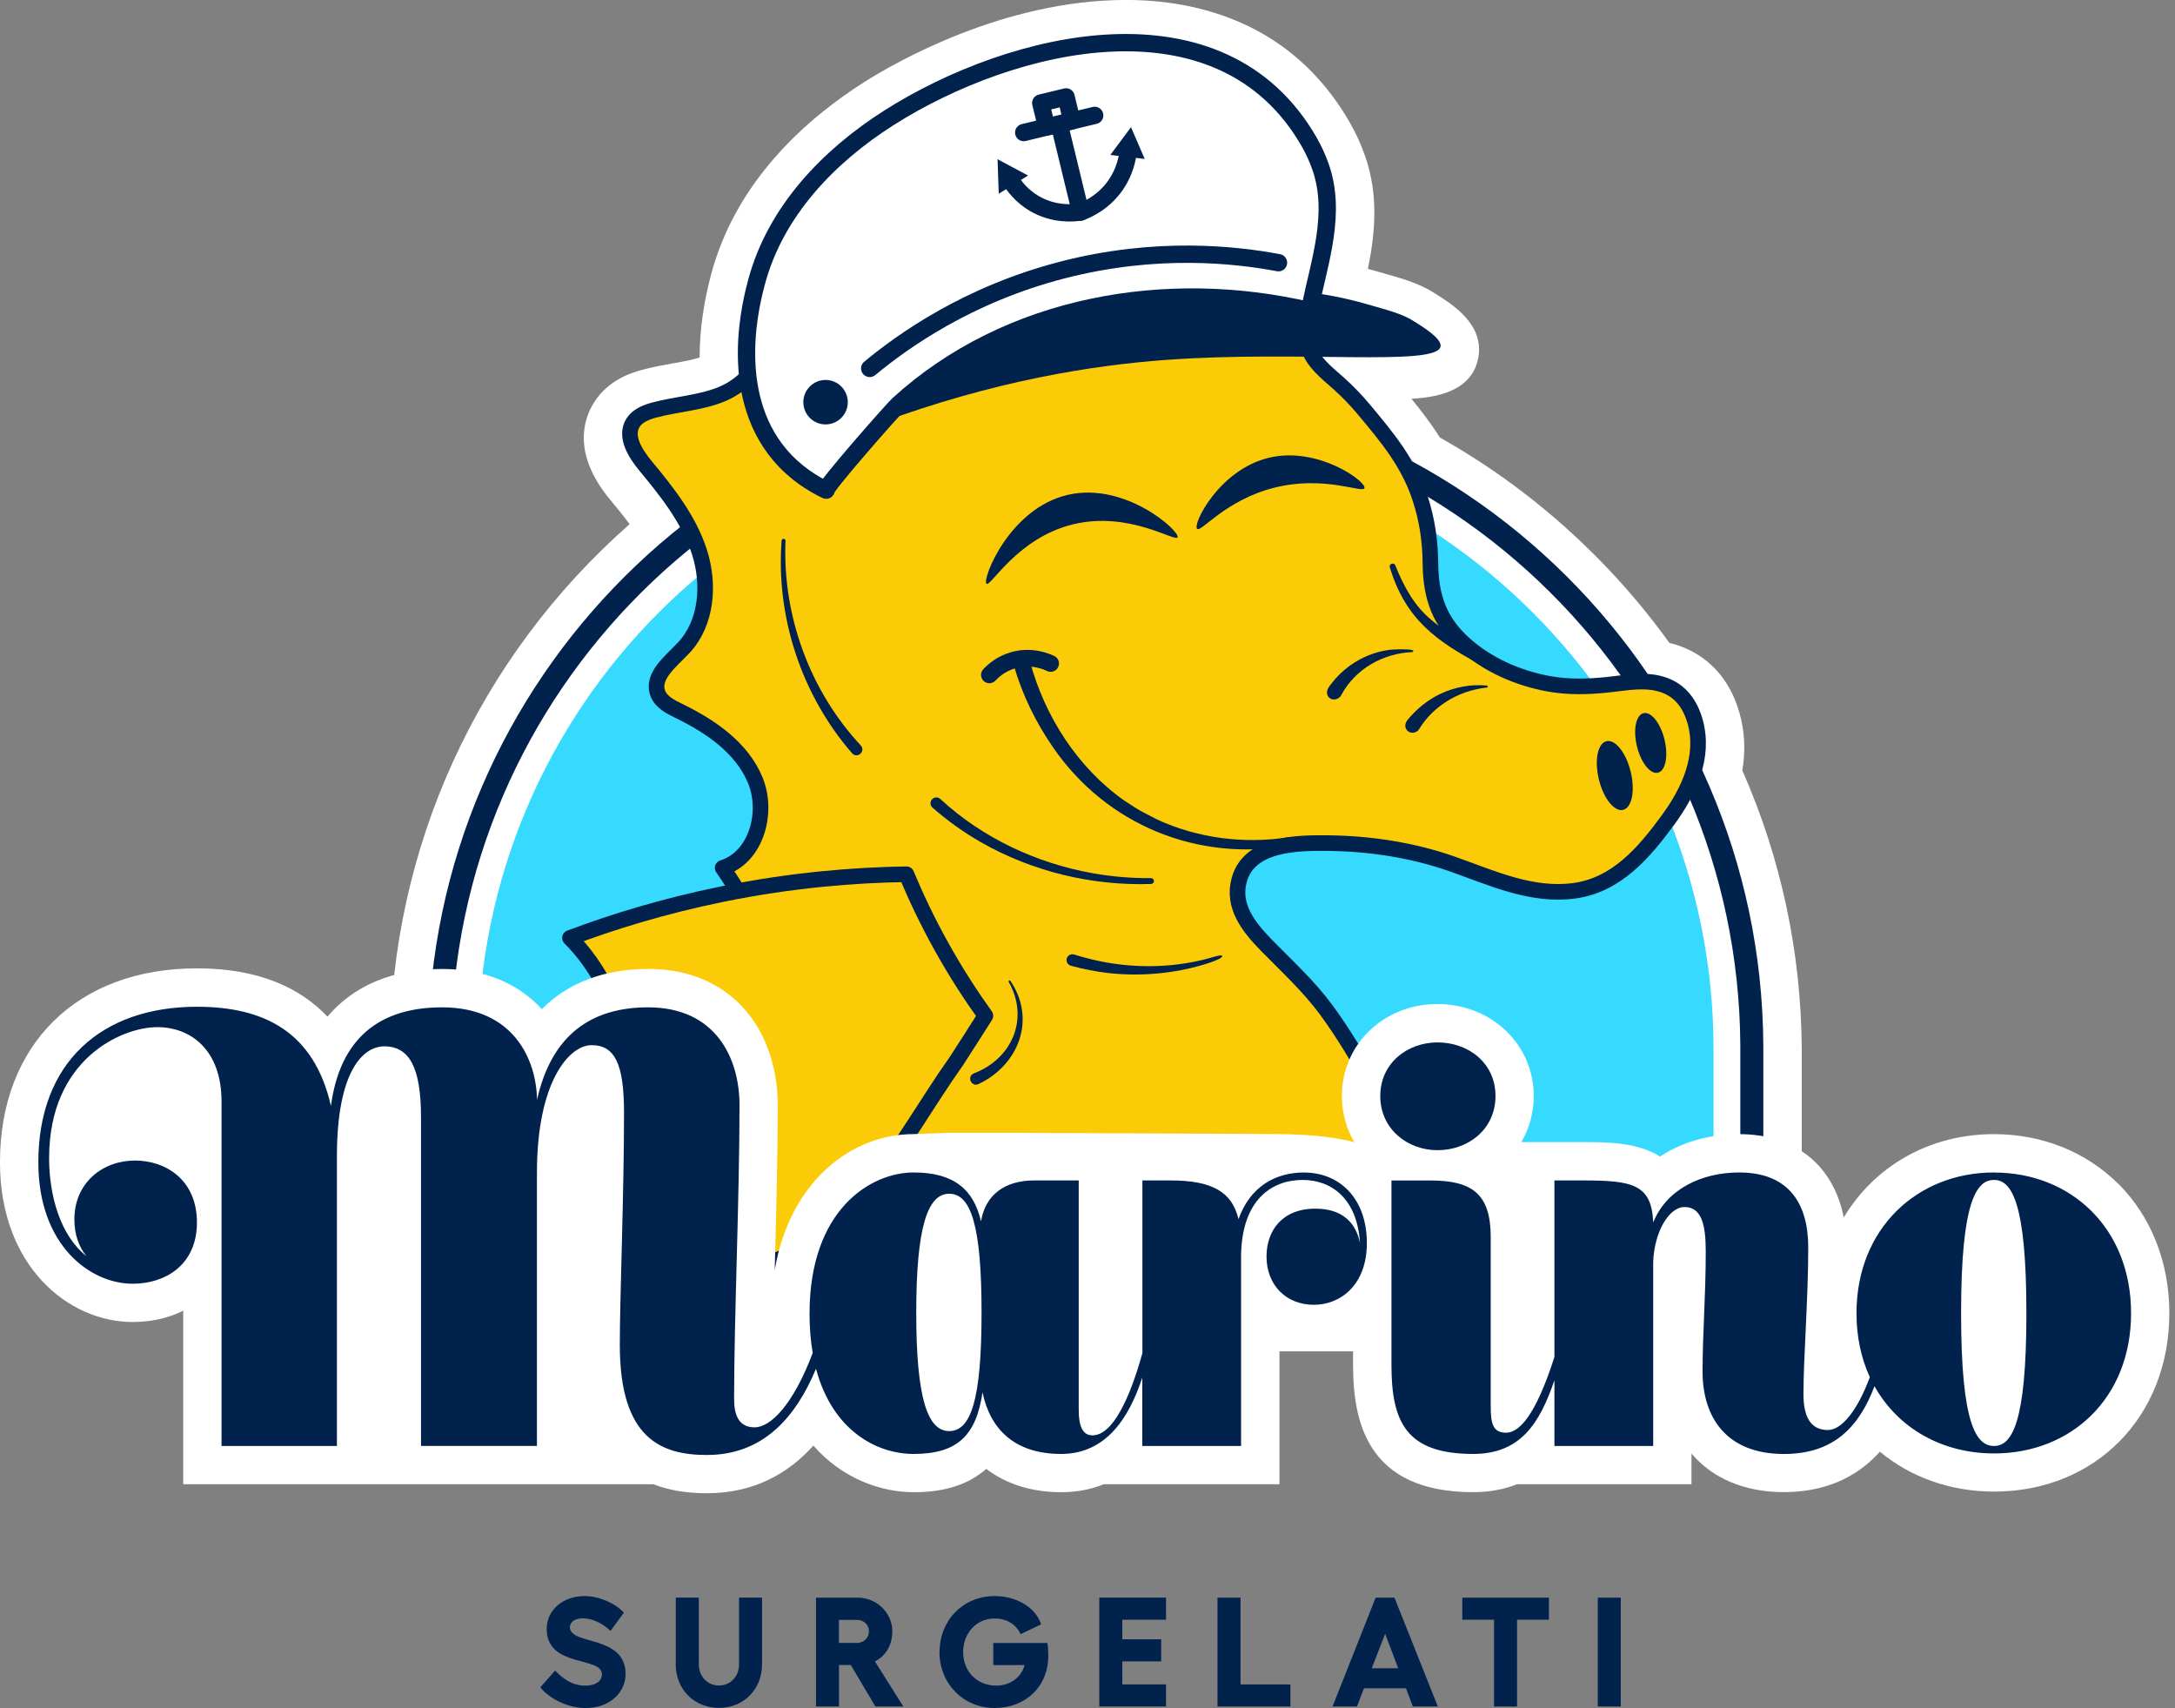 <svg xmlns="http://www.w3.org/2000/svg" width="433" height="340" viewBox="0 0 433 340" fill="none"><rect x="0" y="0" width="433" height="340" fill="#808080" stroke="none"/><g clip-path="url(#clip0_13_7023)"><path d="M124.2 321.024L121.537 324.648C119.927 323.069 117.821 322.138 116.058 322.138C114.509 322.138 113.456 322.847 113.456 323.9C113.456 327.586 124.543 325.358 124.543 333.248C124.543 336.681 121.636 340 116.554 340C113.212 340 109.435 338.238 107.573 335.88L110.511 332.538C112.151 334.239 113.975 335.544 116.547 335.544C118.5 335.544 119.828 334.674 119.828 333.286C119.828 329.631 108.84 332.05 108.84 324.244C108.84 320.558 111.968 317.712 116.424 317.712C119.21 317.712 122.552 319.139 124.192 321.024H124.2Z" fill="#00224D"></path><path d="M134.539 331.301V318.017H139.117V331.301C139.117 333.72 140.849 335.513 143.138 335.513C145.427 335.513 147.129 333.72 147.129 331.301V318.017H151.707V331.301C151.707 336.284 148.052 339.969 143.13 339.969C138.209 339.969 134.523 336.284 134.523 331.301H134.539Z" fill="#00224D"></path><path d="M162.436 318.025H170.798C174.453 318.025 177.643 320.993 177.643 324.709C177.643 327.494 176.315 329.661 174.179 330.714L179.84 339.695H174.27L169.379 331.431H167.029V339.695H162.451V318.025H162.436ZM170.638 327.036C171.966 327.036 172.988 326.014 172.988 324.716C172.988 323.419 171.966 322.458 170.638 322.458H167.014V327.036H170.638Z" fill="#00224D"></path><path d="M187.051 328.86C187.051 322.511 191.759 317.712 198.008 317.712C202.434 317.712 206.211 320.032 207.264 323.343L203.174 325.296C202.365 323.412 200.45 322.168 198.001 322.168C194.437 322.168 191.744 325.045 191.744 328.852C191.744 332.66 194.437 335.536 198.336 335.536C201.122 335.536 203.289 333.896 203.998 331.447H197.741V327.051H208.515C208.637 327.669 208.698 328.753 208.698 329.562C208.698 335.788 204.12 339.992 197.985 339.992C191.851 339.992 187.028 335.193 187.028 328.845L187.051 328.86Z" fill="#00224D"></path><path d="M232.131 318.025V322.42H223.433V326.319H231.17V330.714H223.433V335.292H232.131V339.687H218.847V318.017H232.131V318.025Z" fill="#00224D"></path><path d="M246.965 318.025V335.3H256.899V339.695H242.379V318.025H246.957H246.965Z" fill="#00224D"></path><path d="M286.253 339.695H281.271L279.905 336.07H271.542L270.146 339.695H265.285L273.862 318.025H277.608L286.246 339.695H286.253ZM278.356 332.08L275.754 325.205L273.091 332.08H278.356Z" fill="#00224D"></path><path d="M297.431 339.695V322.42H291.113V318.025H308.358V322.42H302.009V339.695H297.431Z" fill="#00224D"></path><path d="M322.665 318.025V339.695H318.087V318.025H322.665Z" fill="#00224D"></path><path d="M346.854 153.393C347.54 149.417 347.342 145.533 346.266 141.81C344.999 137.422 342.749 133.935 339.582 131.44C337.484 129.784 335.057 128.632 332.341 127.976C320.3 111.235 304.589 97.172 286.65 87.093C284.895 84.308 282.957 81.79 280.989 79.386C281.981 79.317 282.858 79.234 283.659 79.134C289.977 78.333 293.571 75.617 294.326 71.054C295.418 64.484 289.168 60.593 285.437 58.265C282.393 56.365 279.516 55.549 274.747 54.198L273.87 53.947C273.358 53.802 272.839 53.657 272.321 53.527C273.747 46.515 274.526 38.877 271.71 30.903C270.924 28.683 269.932 26.515 268.765 24.471C261.974 12.613 251.848 4.945 238.663 1.679C234.146 0.557 229.278 -0.008 224.196 -0.008C199.748 -0.008 178.116 12.499 172.066 16.329C160.933 23.387 146.611 35.748 141.582 54.572C140.049 60.325 139.278 65.888 139.286 71.161C137.767 71.657 135.967 71.977 133.929 72.336C132.083 72.664 129.992 73.038 127.878 73.61C126.23 74.052 121.232 75.395 118.264 80.103C116.189 83.392 113.846 90.282 121.461 99.462C122.774 101.041 124.101 102.674 125.345 104.337C95.121 130.944 77.816 168.714 77.617 209.01C77.602 211.658 78.625 214.153 80.486 216.038C82.348 217.922 84.836 218.968 87.537 218.975V261.362C87.537 265.574 90.955 268.992 95.167 268.992H341.146C345.358 268.992 348.776 265.574 348.776 261.362V241.821C354.247 241.821 358.696 237.372 358.696 231.901V208.835C358.574 189.568 354.598 170.92 346.869 153.377L346.854 153.393Z" fill="white"></path><path d="M218.146 85.872C150.22 85.872 95.152 140.94 95.152 208.865V260.515H341.131V208.865C341.131 140.94 286.063 85.872 218.138 85.872H218.146Z" fill="#37DAFF"></path><path d="M87.522 208.209C87.874 136.484 146.337 78.242 218.138 78.242C289.94 78.242 348.312 136.392 348.754 208.041V231.046" stroke="#00224D" stroke-width="4.578" stroke-miterlimit="10" stroke-linecap="round"></path><path d="M139.232 109.846C141.315 116.286 140.743 124.008 136.111 128.945C133.563 131.669 129.58 134.645 130.992 138.101C131.694 139.826 133.548 140.734 135.226 141.55C141.499 144.61 147.71 148.868 150.365 155.323C153.028 161.778 150.525 170.675 143.864 172.758C149.19 180.435 153.379 188.897 156.294 197.771C156.973 199.831 157.789 202.112 158.445 204.432C160.735 210.452 159.964 215.885 158.842 222.012C158.789 222.455 158.751 231.169 158.713 231.604H282.316C276.037 221.524 271.084 210.628 264.034 201.036C260.547 196.29 256.213 192.353 252.115 188.156C248.598 184.555 245.225 180.351 246.728 175.078C248.796 167.829 258.349 167.761 264.423 167.829C272.839 167.921 281.332 169.226 289.283 172.041C297.05 174.788 304.887 178.443 313.356 177.321C321.811 176.207 327.32 169.706 332.089 163.198C336.217 157.566 339.475 150.577 337.43 143.504C336.797 141.314 335.69 139.215 333.874 137.789C330.715 135.293 326.542 135.484 322.78 135.98C321.819 136.11 320.849 136.224 319.888 136.324C316.004 136.72 312.12 136.812 308.237 136.095C302.163 134.973 296.234 132.379 291.595 128.258C286.574 123.802 284.834 118.812 284.773 112.196C284.735 107.748 284.132 103.567 282.759 99.316C280.439 92.159 276.204 87.115 271.489 81.477C270.703 80.538 269.894 79.638 269.047 78.76C268.2 77.883 267.323 77.043 266.415 76.235C264.042 74.129 261.333 72.061 260.432 69.016C259.723 66.605 260.295 64.034 260.715 61.554C261.775 55.274 261.829 48.827 260.86 42.532C260.524 40.342 259.807 37.839 257.747 37.007C255.152 35.954 252.558 38.251 250.231 39.807C241.555 45.629 227.767 40.067 225.554 29.858C224.967 27.156 224.868 23.929 222.594 22.357C218.595 19.579 214.124 24.844 211.049 28.621C203.564 37.801 189.356 40.654 178.902 35.092C175.331 33.192 170.715 30.521 167.777 33.299C166.267 34.726 166.061 37.038 166.114 39.121C166.206 42.982 166.831 46.865 166.228 50.681C165.626 54.496 163.428 58.387 159.758 59.585C156.744 60.57 152.562 60.058 151.288 62.965C150.563 64.621 151.319 66.506 151.441 68.299C151.761 72.87 147.862 76.769 143.62 78.493C139.377 80.218 134.685 80.431 130.259 81.622C128.634 82.057 126.925 82.721 126.024 84.147C124.315 86.856 126.474 90.282 128.519 92.747C132.838 97.958 137.149 103.406 139.232 109.846Z" fill="#FCCB07" stroke="#00224D" stroke-width="3.106" stroke-linecap="round" stroke-linejoin="round"></path><path d="M213.85 190.003C222.084 192.635 231.049 193.093 239.473 191.063C240.694 190.804 241.831 190.323 243.105 190.155C244.311 190.583 240.068 191.895 239.725 191.987C233.598 193.818 227.112 194.39 220.748 193.704C218.192 193.414 215.659 192.918 213.179 192.231C212.561 192.055 212.195 191.414 212.37 190.796C212.546 190.163 213.225 189.797 213.85 190.003Z" fill="#00224D"></path><path d="M187.196 159.039C195.613 166.83 206.41 171.866 217.68 173.85C221.457 174.513 225.295 174.826 229.14 174.796C229.461 174.796 229.728 175.055 229.728 175.376C229.728 175.688 229.476 175.948 229.163 175.963C217.39 176.352 205.517 173.491 195.269 167.646C191.851 165.677 188.623 163.373 185.647 160.771C185.159 160.351 185.113 159.611 185.533 159.131C185.96 158.635 186.716 158.596 187.196 159.039Z" fill="#00224D"></path><path d="M209.166 132.073C208.357 131.692 205.343 130.372 201.711 131.417C199.223 132.134 197.652 133.607 196.965 134.347" stroke="#00224D" stroke-width="3.312" stroke-linecap="round" stroke-linejoin="round"></path><path d="M256.801 168.302C238.435 171.629 220.244 164.182 209.653 148.784C206.227 143.832 203.556 138.391 201.855 132.546C201.603 131.669 202.107 130.753 202.984 130.494C203.885 130.227 204.831 130.776 205.052 131.692C207.982 142.588 214.529 152.805 223.823 159.367C224.898 160.016 226.341 161.061 227.447 161.618C228.065 161.923 229.69 162.801 230.293 163.098C238.435 166.868 247.652 168.035 256.534 166.662C257.579 166.501 257.884 168.096 256.809 168.302H256.801Z" fill="#00224D"></path><path d="M196.391 116.195C195.452 115.409 200.893 101.148 212.659 98.485C224.112 95.891 234.939 105.772 234.443 106.947C234.001 107.985 224.791 101.667 213.643 104.368C202.51 107.061 197.215 116.882 196.398 116.195H196.391Z" fill="#00224D"></path><path d="M238.319 105.26C237.388 104.307 242.73 93.525 252.535 91.137C262.34 88.749 272.038 95.86 271.641 97.157C271.305 98.271 263.728 94.547 253.664 97.088C243.897 99.553 239.098 106.062 238.319 105.26Z" fill="#00224D"></path><path d="M156.377 107.664C155.759 122.551 161.23 137.529 171.371 148.395C172.386 149.524 170.722 151.088 169.662 149.974C159.59 138.429 154.447 122.841 155.606 107.618C155.645 107.137 156.392 107.145 156.385 107.664H156.377Z" fill="#00224D"></path><path d="M193.835 213.68C201.466 210.804 204.968 202.792 200.817 195.459C200.687 195.261 201.008 195.047 201.145 195.245C206.311 202.86 202.862 211.933 194.85 215.771C193.431 216.488 192.385 214.344 193.843 213.673L193.835 213.68Z" fill="#00224D"></path><path d="M295.135 132.516C285.956 127.671 279.852 123.321 276.693 112.952C276.456 112.257 277.502 111.853 277.784 112.547C279.417 116.645 281.53 120.59 284.964 123.413C288.283 126.251 292.304 128.167 296.371 130.097C298.004 130.929 296.783 133.355 295.135 132.516Z" fill="#00224D"></path><path d="M323.132 161.214C324.881 160.789 325.555 157.384 324.637 153.609C323.719 149.833 321.558 147.117 319.81 147.542C318.061 147.967 317.387 151.372 318.305 155.148C319.223 158.923 321.384 161.639 323.132 161.214Z" fill="#00224D"></path><path d="M330.067 153.813C331.582 153.445 332.166 150.494 331.371 147.222C330.576 143.95 328.703 141.596 327.188 141.965C325.673 142.333 325.089 145.284 325.884 148.555C326.679 151.827 328.552 154.181 330.067 153.813Z" fill="#00224D"></path><path d="M281.195 129.799C275.327 130.043 269.849 133.149 267.063 138.277C266.583 139.368 264.874 139.673 264.309 138.444C263.828 137.338 264.79 136.468 265.385 135.675C268.086 132.34 272.038 130.028 276.266 129.41C276.723 129.25 282.469 129.006 281.195 129.799Z" fill="#00224D"></path><path d="M296.006 136.858C293.007 137.193 290.154 138.193 287.758 139.78C285.667 141.154 283.889 142.924 282.577 145.045C282.394 145.366 282.096 145.655 281.653 145.785C280.913 146.045 280.104 145.648 279.845 144.908C279.486 143.847 280.41 143.115 281.005 142.405C282.645 140.619 284.637 139.109 286.819 138.086C289.688 136.751 292.885 136.156 296.006 136.469C296.227 136.491 296.235 136.835 296.006 136.858Z" fill="#00224D"></path><path d="M185.892 75.25C181.688 78.157 177.987 81.255 174.652 84.384C198.032 75.716 217.741 72.702 232.032 71.649C258.586 69.688 286.109 73.037 286.788 68.955C287.047 67.414 283.438 65.163 281.393 63.896C279.134 62.485 276.853 61.889 271.771 60.447C268.086 59.402 263.622 58.441 258.449 57.952C253.672 57.502 248.873 57.311 244.073 57.395C232.147 57.609 220.228 59.539 208.966 63.507C200.794 66.391 193.011 70.336 185.884 75.266L185.892 75.25Z" fill="#00224D"></path><path d="M260.641 28.27C243.098 -2.35 201.467 7.928 177.073 23.387C165.01 31.032 154.396 42.013 150.619 56.129C149.627 59.845 144.728 78.135 155.25 90.549C158.333 94.181 161.866 96.318 164.475 97.569C163.88 97.287 177.645 81.614 178.866 80.5C200.796 60.516 232.332 55.198 260.686 61.836C260.74 61.577 260.793 61.31 260.847 61.05C262.724 51.947 266.134 42.371 262.876 33.161C262.266 31.429 261.51 29.796 260.633 28.263L260.641 28.27Z" fill="white" stroke="#00224D" stroke-width="3.449" stroke-linecap="round" stroke-linejoin="round"></path><path d="M203.801 26.386L210.866 24.676L217.932 22.967" fill="white"></path><path d="M203.801 26.386L210.866 24.676L217.932 22.967" stroke="#00224D" stroke-width="3.449" stroke-linecap="round" stroke-linejoin="round"></path><path d="M201.214 35.901C201.916 37.038 203.335 38.953 205.784 40.433C209.806 42.852 213.842 42.402 215.109 42.211C216.383 41.745 219.717 40.319 222.152 36.763C223.929 34.161 224.418 31.597 224.578 30.239" fill="white"></path><path d="M201.214 35.901C201.916 37.038 203.335 38.953 205.784 40.433C209.806 42.852 213.842 42.402 215.109 42.211C216.383 41.745 219.717 40.319 222.152 36.763C223.929 34.161 224.418 31.597 224.578 30.239" stroke="#00224D" stroke-width="3.449" stroke-linecap="round" stroke-linejoin="round"></path><path d="M198.826 38.571L198.597 31.696L204.67 34.939L198.826 38.571Z" fill="#00224D"></path><path d="M227.889 31.635L225.158 25.317L221.045 30.842L227.889 31.635Z" fill="#00224D"></path><path d="M210.866 24.677L215.116 42.211" stroke="#00224D" stroke-width="3.449" stroke-linecap="round" stroke-linejoin="round"></path><path d="M212.232 19.291L207.196 20.511L208.35 25.272L213.385 24.052L212.232 19.291Z" fill="white" stroke="#00224D" stroke-width="3.449" stroke-linecap="round" stroke-linejoin="round"></path><path d="M164.352 84.483C166.797 84.483 168.778 82.501 168.778 80.057C168.778 77.613 166.797 75.632 164.352 75.632C161.908 75.632 159.927 77.613 159.927 80.057C159.927 82.501 161.908 84.483 164.352 84.483Z" fill="#00224D"></path><path d="M173.143 73.335C179.773 67.849 192.684 58.624 211.447 53.763C230.256 48.888 246.05 50.704 254.52 52.291" stroke="#00224D" stroke-width="3.449" stroke-linecap="round" stroke-linejoin="round"></path><path d="M180.452 174.025C182.283 178.428 184.549 183.235 187.357 188.294C190.28 193.559 193.294 198.19 196.17 202.196C194.285 205.164 192.408 208.125 190.417 211.192C178.926 227.384 169.884 248.085 148.648 252.656C147.679 252.686 146.55 247.864 145.1 244.628C143.49 241.851 141.529 239.196 139.599 236.25C138.271 234.694 136.44 232.992 133.861 231.436C131.282 229.871 127.947 228.452 123.606 227.445C123.812 221.646 124.018 215.839 124.224 210.04C123.987 207.186 123.331 203.165 121.485 198.717C119.089 192.948 115.746 188.988 113.473 186.699C121.996 183.494 132.167 180.343 143.803 177.978C157.645 175.162 170.097 174.178 180.444 174.025H180.452Z" fill="#FCCB07" stroke="#00224D" stroke-width="3.106" stroke-linecap="round" stroke-linejoin="round"></path><path d="M421.754 235.701C415.345 229.292 406.547 225.759 396.971 225.759C383.999 225.759 373.096 232.237 367.052 242.347C365.007 231.97 357.415 225.759 346.229 225.759C340.239 225.759 334.806 227.361 330.488 230.223C325.955 227.346 319.805 227.346 315.044 227.346H302.866C304.445 224.66 305.338 221.532 305.338 218.167C305.338 207.904 296.922 199.862 286.186 199.862C275.45 199.862 267.141 207.904 267.141 218.167C267.141 221.532 268.033 224.652 269.605 227.346C262.875 225.667 256.222 225.744 249.37 225.713L228.15 225.614C221.572 225.583 214.987 225.553 208.41 225.522C206.281 225.515 204.16 225.499 202.031 225.492H188.899L181.872 225.751C169.648 225.751 157.287 234.999 154.235 252.786C154.25 252.259 154.265 251.733 154.273 251.206C154.547 240.615 154.837 229.658 154.837 220.006C154.837 213.123 152.823 206.736 149.168 202.029C145.925 197.855 139.798 192.88 129.032 192.88C120.249 192.88 113.077 195.642 107.858 200.884C103.508 196.085 96.954 192.88 88.003 192.88C78.183 192.88 70.393 196.214 65.189 202.372C59.931 196.809 51.782 192.758 39.2 192.758C15.386 192.758 -0.005 207.912 -0.005 231.367C-0.005 252.015 13.6 263.155 26.404 263.155C30.166 263.155 33.569 262.362 36.476 260.904V295.447H130.069C133.129 296.645 136.67 297.24 140.752 297.24C150.267 297.24 157.081 293.15 161.934 287.755C167.733 294.417 175.508 297.034 181.872 297.034C188.235 297.034 192.806 295.477 196.354 292.395C200.284 295.401 205.358 297.034 211.256 297.034C214.354 297.034 217.2 296.5 219.794 295.424V295.447H254.719V265.978C256.794 266.848 259.106 267.329 261.571 267.329C264.241 267.329 266.919 266.726 269.369 265.551V271.64C269.369 282.536 271.849 297.026 293.275 297.026C296.647 297.026 299.547 296.431 302.027 295.439H336.737V289.342C340.895 294.233 347.244 297.019 355.111 297.019C362.978 297.019 369.479 294.317 374.248 288.969C380.367 294.058 388.303 296.912 396.971 296.912C417.191 296.912 431.872 281.964 431.872 261.377C431.872 251.328 428.278 242.202 421.746 235.671L421.754 235.701Z" fill="white"></path><path d="M259.67 233.389C253.963 233.389 248.889 236.136 246.561 242.69C245.295 237.296 241.38 234.976 233.033 234.976H227.432V269.328C224.983 278.217 221.534 285.718 217.498 285.718C215.598 285.718 214.751 284.024 214.751 280.644V234.976H205.869C199.948 234.976 196.14 237.937 195.301 243.118C193.821 236.777 189.914 233.389 181.879 233.389C173.425 233.389 161.163 240.684 161.163 261.507C161.163 264.368 161.392 266.962 161.796 269.32C157.943 279.53 153.464 284.123 150.213 284.123C146.963 284.123 146.146 281.491 146.146 278.5C146.146 262.11 147.222 238.547 147.222 220.013C147.222 210.567 142.438 200.518 129.039 200.518C117.555 200.518 109.78 206.141 106.911 218.937C106.789 210.925 102.249 200.518 88.011 200.518C73.772 200.518 67.439 208.529 65.883 220.135C62.533 205.424 52.606 200.403 39.207 200.403C20.307 200.403 7.633 211.406 7.633 231.382C7.633 248.009 18.041 255.54 26.411 255.54C32.866 255.54 39.207 251.832 39.207 243.339C39.207 234.846 32.988 231.016 26.884 231.016C20.429 231.016 14.805 235.442 14.805 242.736C14.805 245.849 15.759 248.238 17.194 250.031C12.051 245.964 9.777 238.074 9.777 230.535C9.777 210.803 24.252 204.462 31.31 204.462C37.887 204.462 44.106 208.888 44.106 219.296V287.831H67.073V230.177C67.073 213.314 72.216 208.285 76.519 208.285C81.54 208.285 83.814 212.589 83.814 222.401V287.824H106.896V233.404C106.896 215.465 113.237 208.049 117.777 208.049C122.317 208.049 124.232 211.635 124.232 221.448C124.232 237.83 123.393 257.928 123.393 267.733C123.393 286.389 131.649 289.625 140.736 289.625C151.953 289.625 158.423 282.109 162.452 272.464C165.756 284.894 174.676 289.419 181.856 289.419C190.524 289.419 194.332 285.825 195.598 277.157C197.186 284.764 202.26 289.419 211.241 289.419C220.222 289.419 224.784 282.208 227.409 274.211V287.831H247.073V249.779C247.286 238.784 253.2 234.877 259.335 234.877C265.149 234.877 270.223 238.684 270.75 247.459C270.009 243.652 267.476 240.592 261.868 240.592C255.207 240.592 252.139 245.033 252.139 250.107C252.139 255.815 256.054 259.729 261.547 259.729C267.041 259.729 272.115 255.609 272.115 247.467C272.115 238.478 266.622 233.404 259.64 233.404L259.67 233.389ZM188.96 284.871C184.626 284.871 182.406 278.21 182.406 261.301C182.406 244.392 184.626 237.624 188.96 237.624C193.294 237.624 195.408 243.965 195.408 261.301C195.408 278.637 193.294 284.871 188.96 284.871Z" fill="#00224D"></path><path d="M286.201 228.956C292.229 228.956 297.723 224.835 297.723 218.174C297.723 211.513 292.229 207.499 286.201 207.499C280.173 207.499 274.786 211.62 274.786 218.174C274.786 224.729 280.173 228.956 286.201 228.956Z" fill="#00224D"></path><path d="M396.969 233.389C381.64 233.389 369.591 244.598 369.591 261.4C369.591 266.146 370.538 270.427 372.247 274.127C369.813 280.743 366.646 284.657 363.892 284.657C360.511 284.657 359.031 282.124 359.031 277.469C359.031 270.389 359.985 258.546 359.985 248.291C359.985 239.409 355.971 233.389 346.243 233.389C338.948 233.389 331.867 236.563 329.12 243.324C328.8 235.716 325 234.976 315.058 234.976H309.457V270.114C305.756 281.689 302.467 285.191 299.843 285.191C297.218 285.191 296.775 283.391 296.775 280.01V246.292C296.775 237.624 293.075 234.984 284.727 234.984H277.013V271.663C277.013 282.971 279.866 289.419 293.288 289.419C302.651 289.419 306.512 283.398 309.457 274.745V287.839H329.12V251.16C329.334 245.346 332.188 240.272 335.354 240.272C338.734 240.272 339.581 243.759 339.581 249.046C339.581 258.241 338.948 265.116 338.948 273.044C338.948 282.132 343.702 289.426 355.124 289.426C365.029 289.426 370.072 284.1 373.178 275.936C377.855 284.337 386.676 289.319 396.984 289.319C412.314 289.319 424.255 278.324 424.255 261.415C424.255 244.506 412.314 233.404 396.984 233.404L396.969 233.389ZM396.969 287.831C393.482 287.831 390.415 283.711 390.415 261.408C390.415 239.104 393.482 234.877 396.969 234.877C400.456 234.877 403.417 239.318 403.417 261.408C403.417 283.497 400.456 287.831 396.969 287.831Z" fill="#00224D"></path></g><defs><clipPath id="clip0_13_7023"><rect width="432.727" height="340" fill="white"></rect></clipPath></defs></svg>